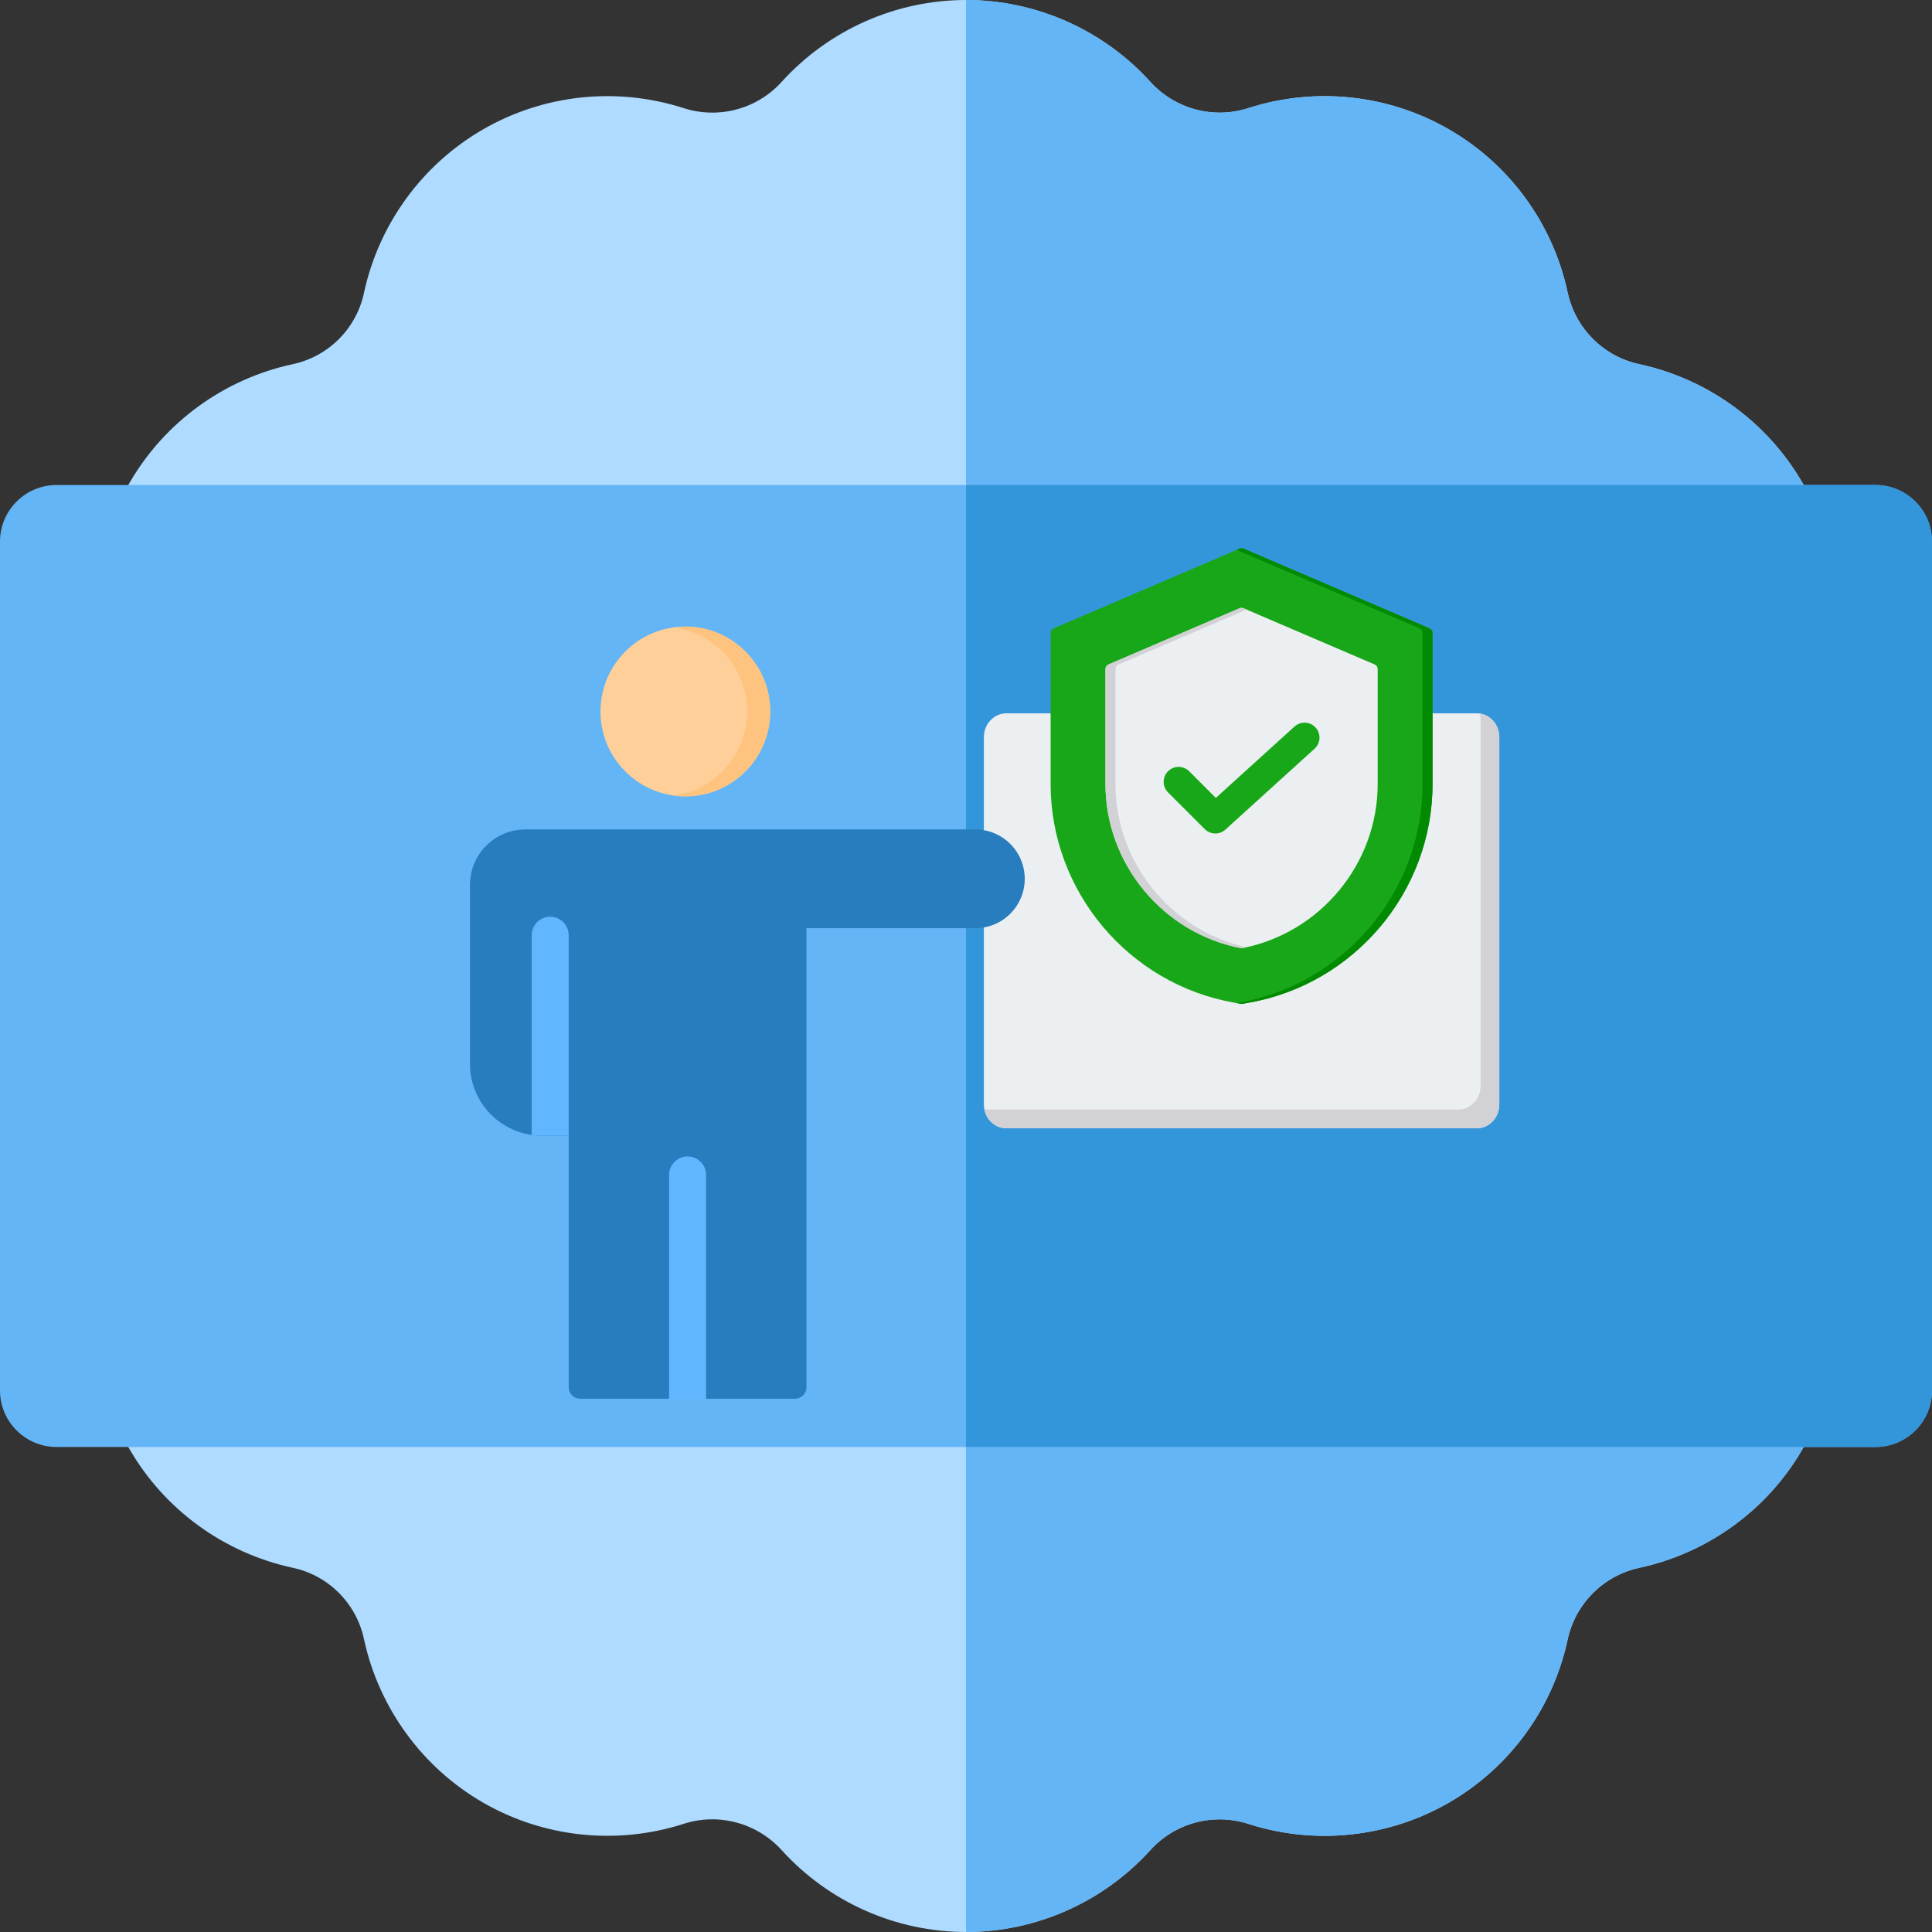 <svg width="148" height="148" viewBox="0 0 148 148" fill="none" xmlns="http://www.w3.org/2000/svg">
<rect x="0" y="0" width="148" height="148" fill="#333333" stroke="none"/>
<g clip-path="url(#clip0_59_483)">
<path d="M74 148C68.646 148 63.506 145.722 59.9 141.752C57.995 139.638 55.038 138.845 52.354 139.72C47.231 141.364 41.641 140.764 36.999 138.084C32.366 135.41 29.047 130.871 27.897 125.632L27.888 125.59C27.311 122.833 25.162 120.677 22.413 120.097C17.144 118.956 12.597 115.642 9.916 111.001C9.412 110.139 8.954 109.169 8.53 108.059C8.279 107.402 8.191 106.694 8.274 105.996C8.358 105.298 8.61 104.631 9.008 104.052C9.407 103.473 9.94 102.999 10.562 102.672C11.184 102.345 11.877 102.174 12.58 102.174H135.42C136.123 102.174 136.816 102.345 137.438 102.672C138.061 102.999 138.594 103.472 138.993 104.051C139.391 104.631 139.643 105.298 139.726 105.996C139.809 106.694 139.721 107.402 139.47 108.059C139.046 109.169 138.588 110.138 138.072 111.021C135.404 115.64 130.858 118.954 125.612 120.094C122.838 120.679 120.678 122.843 120.084 125.611C118.965 130.851 115.653 135.399 110.999 138.085C106.362 140.763 100.773 141.363 95.667 139.729C92.96 138.844 90.004 139.637 88.112 141.737C84.493 145.722 79.354 148 74 148Z" fill="#AEDBFF"/>
<path d="M88.113 141.738C90.004 139.637 92.96 138.844 95.668 139.729C100.773 141.363 106.362 140.763 110.999 138.085C115.653 135.399 118.965 130.852 120.085 125.611C120.678 122.843 122.838 120.679 125.612 120.094C130.858 118.955 135.404 115.641 138.072 111.021C138.588 110.139 139.046 109.17 139.471 108.059C139.722 107.402 139.809 106.694 139.726 105.996C139.643 105.298 139.391 104.631 138.992 104.052C138.594 103.473 138.061 103 137.438 102.672C136.816 102.345 136.124 102.174 135.421 102.174H74V148C79.354 148 84.493 145.722 88.113 141.738Z" fill="#64B5F6"/>
<path d="M135.42 45.826H12.58C11.877 45.826 11.185 45.655 10.563 45.328C9.941 45.002 9.408 44.529 9.009 43.95C8.61 43.371 8.358 42.705 8.275 42.007C8.191 41.309 8.278 40.602 8.528 39.945C8.95 38.837 9.407 37.87 9.921 36.99C12.602 32.352 17.147 29.041 22.39 27.905C23.749 27.621 24.995 26.945 25.973 25.961C26.952 24.976 27.621 23.726 27.897 22.366C29.047 17.126 32.365 12.588 37.001 9.913C41.64 7.233 47.23 6.634 52.335 8.272C55.039 9.153 57.995 8.362 59.887 6.26C63.508 2.276 68.647 0 74 0C79.353 0 84.492 2.276 88.099 6.245C90.004 8.361 92.96 9.152 95.644 8.276C100.773 6.635 106.361 7.234 111.001 9.914C115.653 12.598 118.965 17.147 120.085 22.39C120.677 25.155 122.837 27.319 125.587 27.899C130.855 29.043 135.398 32.355 138.078 36.99C138.593 37.87 139.049 38.837 139.471 39.946C139.722 40.602 139.809 41.309 139.725 42.007C139.641 42.705 139.389 43.371 138.991 43.95C138.592 44.529 138.059 45.002 137.437 45.328C136.815 45.655 136.123 45.826 135.42 45.826Z" fill="#AEDBFF"/>
<path d="M138.991 43.95C139.389 43.371 139.642 42.705 139.725 42.007C139.809 41.309 139.722 40.602 139.472 39.945C139.049 38.837 138.593 37.87 138.079 36.99C135.398 32.354 130.855 29.042 125.587 27.899C122.838 27.318 120.678 25.155 120.085 22.39C118.965 17.146 115.653 12.598 111.001 9.914C106.362 7.234 100.773 6.634 95.644 8.276C92.96 9.151 90.004 8.36 88.099 6.245C84.492 2.276 79.353 0 74 0V45.826H135.42C136.847 45.826 138.182 45.124 138.991 43.95Z" fill="#64B5F6"/>
<path d="M143.664 110.846H4.336C1.941 110.846 0 108.905 0 106.51V41.49C0 39.095 1.941 37.154 4.336 37.154H143.664C146.059 37.154 148 39.095 148 41.49V106.51C148 108.905 146.059 110.846 143.664 110.846Z" fill="#64B5F6"/>
<path d="M148 106.51V41.49C148 39.095 146.059 37.154 143.664 37.154H74V110.846H143.664C146.059 110.846 148 108.905 148 106.51Z" fill="#3396DA"/>
<path fill-rule="evenodd" clip-rule="evenodd" d="M114.853 56.477C114.853 55.465 114.083 54.644 113.132 54.644H77.089C76.139 54.644 75.369 55.465 75.369 56.477V84.6C75.369 85.612 76.139 86.432 77.089 86.432H113.132C114.083 86.432 114.853 85.612 114.853 84.6V56.477Z" fill="#ECEFF1"/>
<path fill-rule="evenodd" clip-rule="evenodd" d="M75.406 84.981C75.489 84.994 75.573 85.001 75.657 85.001H111.701C112.651 85.001 113.421 84.181 113.421 83.169V55.045C113.421 54.914 113.409 54.787 113.384 54.664C114.215 54.794 114.853 55.556 114.853 56.477V84.6C114.853 85.612 114.083 86.432 113.132 86.432H77.089C76.262 86.432 75.571 85.81 75.406 84.981Z" fill="#D1D1D6"/>
<path fill-rule="evenodd" clip-rule="evenodd" d="M94.958 42.027C95.006 42.006 95.057 41.996 95.109 41.996C95.161 41.996 95.212 42.006 95.26 42.026L109.507 48.134C109.576 48.164 109.635 48.213 109.676 48.275C109.717 48.338 109.739 48.411 109.739 48.486V60.059C109.739 68.292 103.748 75.404 95.641 76.815L95.109 76.91L94.577 76.815C86.474 75.404 80.482 68.292 80.482 60.059V48.486C80.482 48.333 80.573 48.195 80.714 48.134L94.958 42.027Z" fill="#18A718"/>
<path fill-rule="evenodd" clip-rule="evenodd" d="M94.727 42.126L94.958 42.027C95.006 42.006 95.057 41.996 95.109 41.996C95.161 41.996 95.212 42.006 95.26 42.026L109.508 48.134C109.576 48.164 109.635 48.213 109.676 48.275C109.717 48.338 109.739 48.411 109.739 48.486V60.059C109.739 68.292 103.748 75.404 95.641 76.815L95.109 76.91L94.726 76.842L94.876 76.815C102.983 75.404 108.974 68.292 108.974 60.059V48.486C108.974 48.411 108.952 48.338 108.911 48.275C108.87 48.213 108.811 48.164 108.742 48.134L94.727 42.126Z" fill="#028B02"/>
<path fill-rule="evenodd" clip-rule="evenodd" d="M95.26 46.596C95.212 46.576 95.161 46.565 95.109 46.565C95.057 46.565 95.006 46.576 94.958 46.596L84.916 50.901C84.847 50.93 84.789 50.979 84.748 51.042C84.706 51.104 84.684 51.178 84.684 51.252V60.059C84.684 66.187 89.111 71.503 95.109 72.644C101.111 71.503 105.537 66.187 105.537 60.059V51.252C105.537 51.177 105.515 51.104 105.474 51.042C105.433 50.979 105.374 50.93 105.305 50.901L95.26 46.596Z" fill="#ECEFF1"/>
<path fill-rule="evenodd" clip-rule="evenodd" d="M95.492 46.696L85.681 50.901C85.612 50.93 85.554 50.979 85.513 51.042C85.471 51.104 85.449 51.177 85.449 51.252V60.059C85.449 66.056 89.688 71.275 95.492 72.566C95.365 72.594 95.237 72.62 95.109 72.644C89.111 71.503 84.684 66.187 84.684 60.059V51.252C84.684 51.099 84.775 50.961 84.916 50.901L94.958 46.596C95.006 46.576 95.057 46.565 95.109 46.565C95.161 46.565 95.212 46.576 95.26 46.596L95.492 46.696Z" fill="#D1D1D6"/>
<path fill-rule="evenodd" clip-rule="evenodd" d="M89.477 60.701C89.262 60.486 89.142 60.195 89.142 59.891C89.142 59.587 89.262 59.296 89.477 59.081C89.692 58.867 89.983 58.746 90.287 58.746C90.59 58.746 90.882 58.867 91.097 59.081L93.139 61.124L99.165 55.657C99.633 55.232 100.358 55.267 100.783 55.736C101.207 56.204 101.172 56.928 100.704 57.353L93.87 63.553C93.652 63.75 93.367 63.857 93.073 63.849C92.778 63.842 92.499 63.722 92.291 63.514L89.477 60.701Z" fill="#18A718"/>
<path fill-rule="evenodd" clip-rule="evenodd" d="M61.78 71.104V106.266C61.78 106.383 61.757 106.498 61.712 106.605C61.668 106.712 61.602 106.81 61.52 106.892C61.438 106.974 61.34 107.04 61.233 107.084C61.126 107.129 61.01 107.152 60.894 107.152H44.45C44.334 107.152 44.218 107.129 44.111 107.084C44.004 107.04 43.906 106.974 43.824 106.892C43.742 106.81 43.676 106.712 43.632 106.605C43.587 106.498 43.564 106.383 43.565 106.266V86.994H41.505C38.465 86.994 36 84.529 36 81.488V67.785C36 66.659 36.447 65.579 37.244 64.783C38.04 63.987 39.12 63.539 40.246 63.539H74.718C75.721 63.539 76.683 63.938 77.392 64.647C78.102 65.356 78.5 66.318 78.5 67.321V67.322C78.5 68.325 78.101 69.287 77.392 69.996C76.683 70.705 75.721 71.104 74.718 71.104H61.78Z" fill="#277DBE"/>
<path fill-rule="evenodd" clip-rule="evenodd" d="M51.255 107.152V90.006C51.255 89.224 51.89 88.589 52.672 88.589C53.454 88.589 54.089 89.224 54.089 90.006V107.152H51.255ZM40.731 86.94V71.643C40.731 70.861 41.366 70.226 42.148 70.226C42.93 70.226 43.565 70.861 43.565 71.643V86.994H41.506C41.243 86.994 40.984 86.975 40.731 86.94Z" fill="#60B7FF"/>
<path fill-rule="evenodd" clip-rule="evenodd" d="M52.501 48C56.092 48 59.002 50.911 59.002 54.501C59.002 58.092 56.092 61.003 52.501 61.003C48.911 61.003 46 58.092 46 54.501C46 50.911 48.911 48 52.501 48Z" fill="#FFCF99"/>
<path fill-rule="evenodd" clip-rule="evenodd" d="M51.616 48.06C51.909 48.02 52.205 48 52.501 48C56.092 48 59.002 50.911 59.002 54.501C59.002 58.092 56.092 61.003 52.501 61.003C52.201 61.003 51.905 60.983 51.616 60.943C54.788 60.511 57.232 57.792 57.232 54.501C57.232 51.211 54.788 48.492 51.616 48.06Z" fill="#FFC380"/>
</g>
<defs>
<clipPath id="clip0_59_483">
<rect width="148" height="148" fill="white"/>
</clipPath>
</defs>
</svg>
